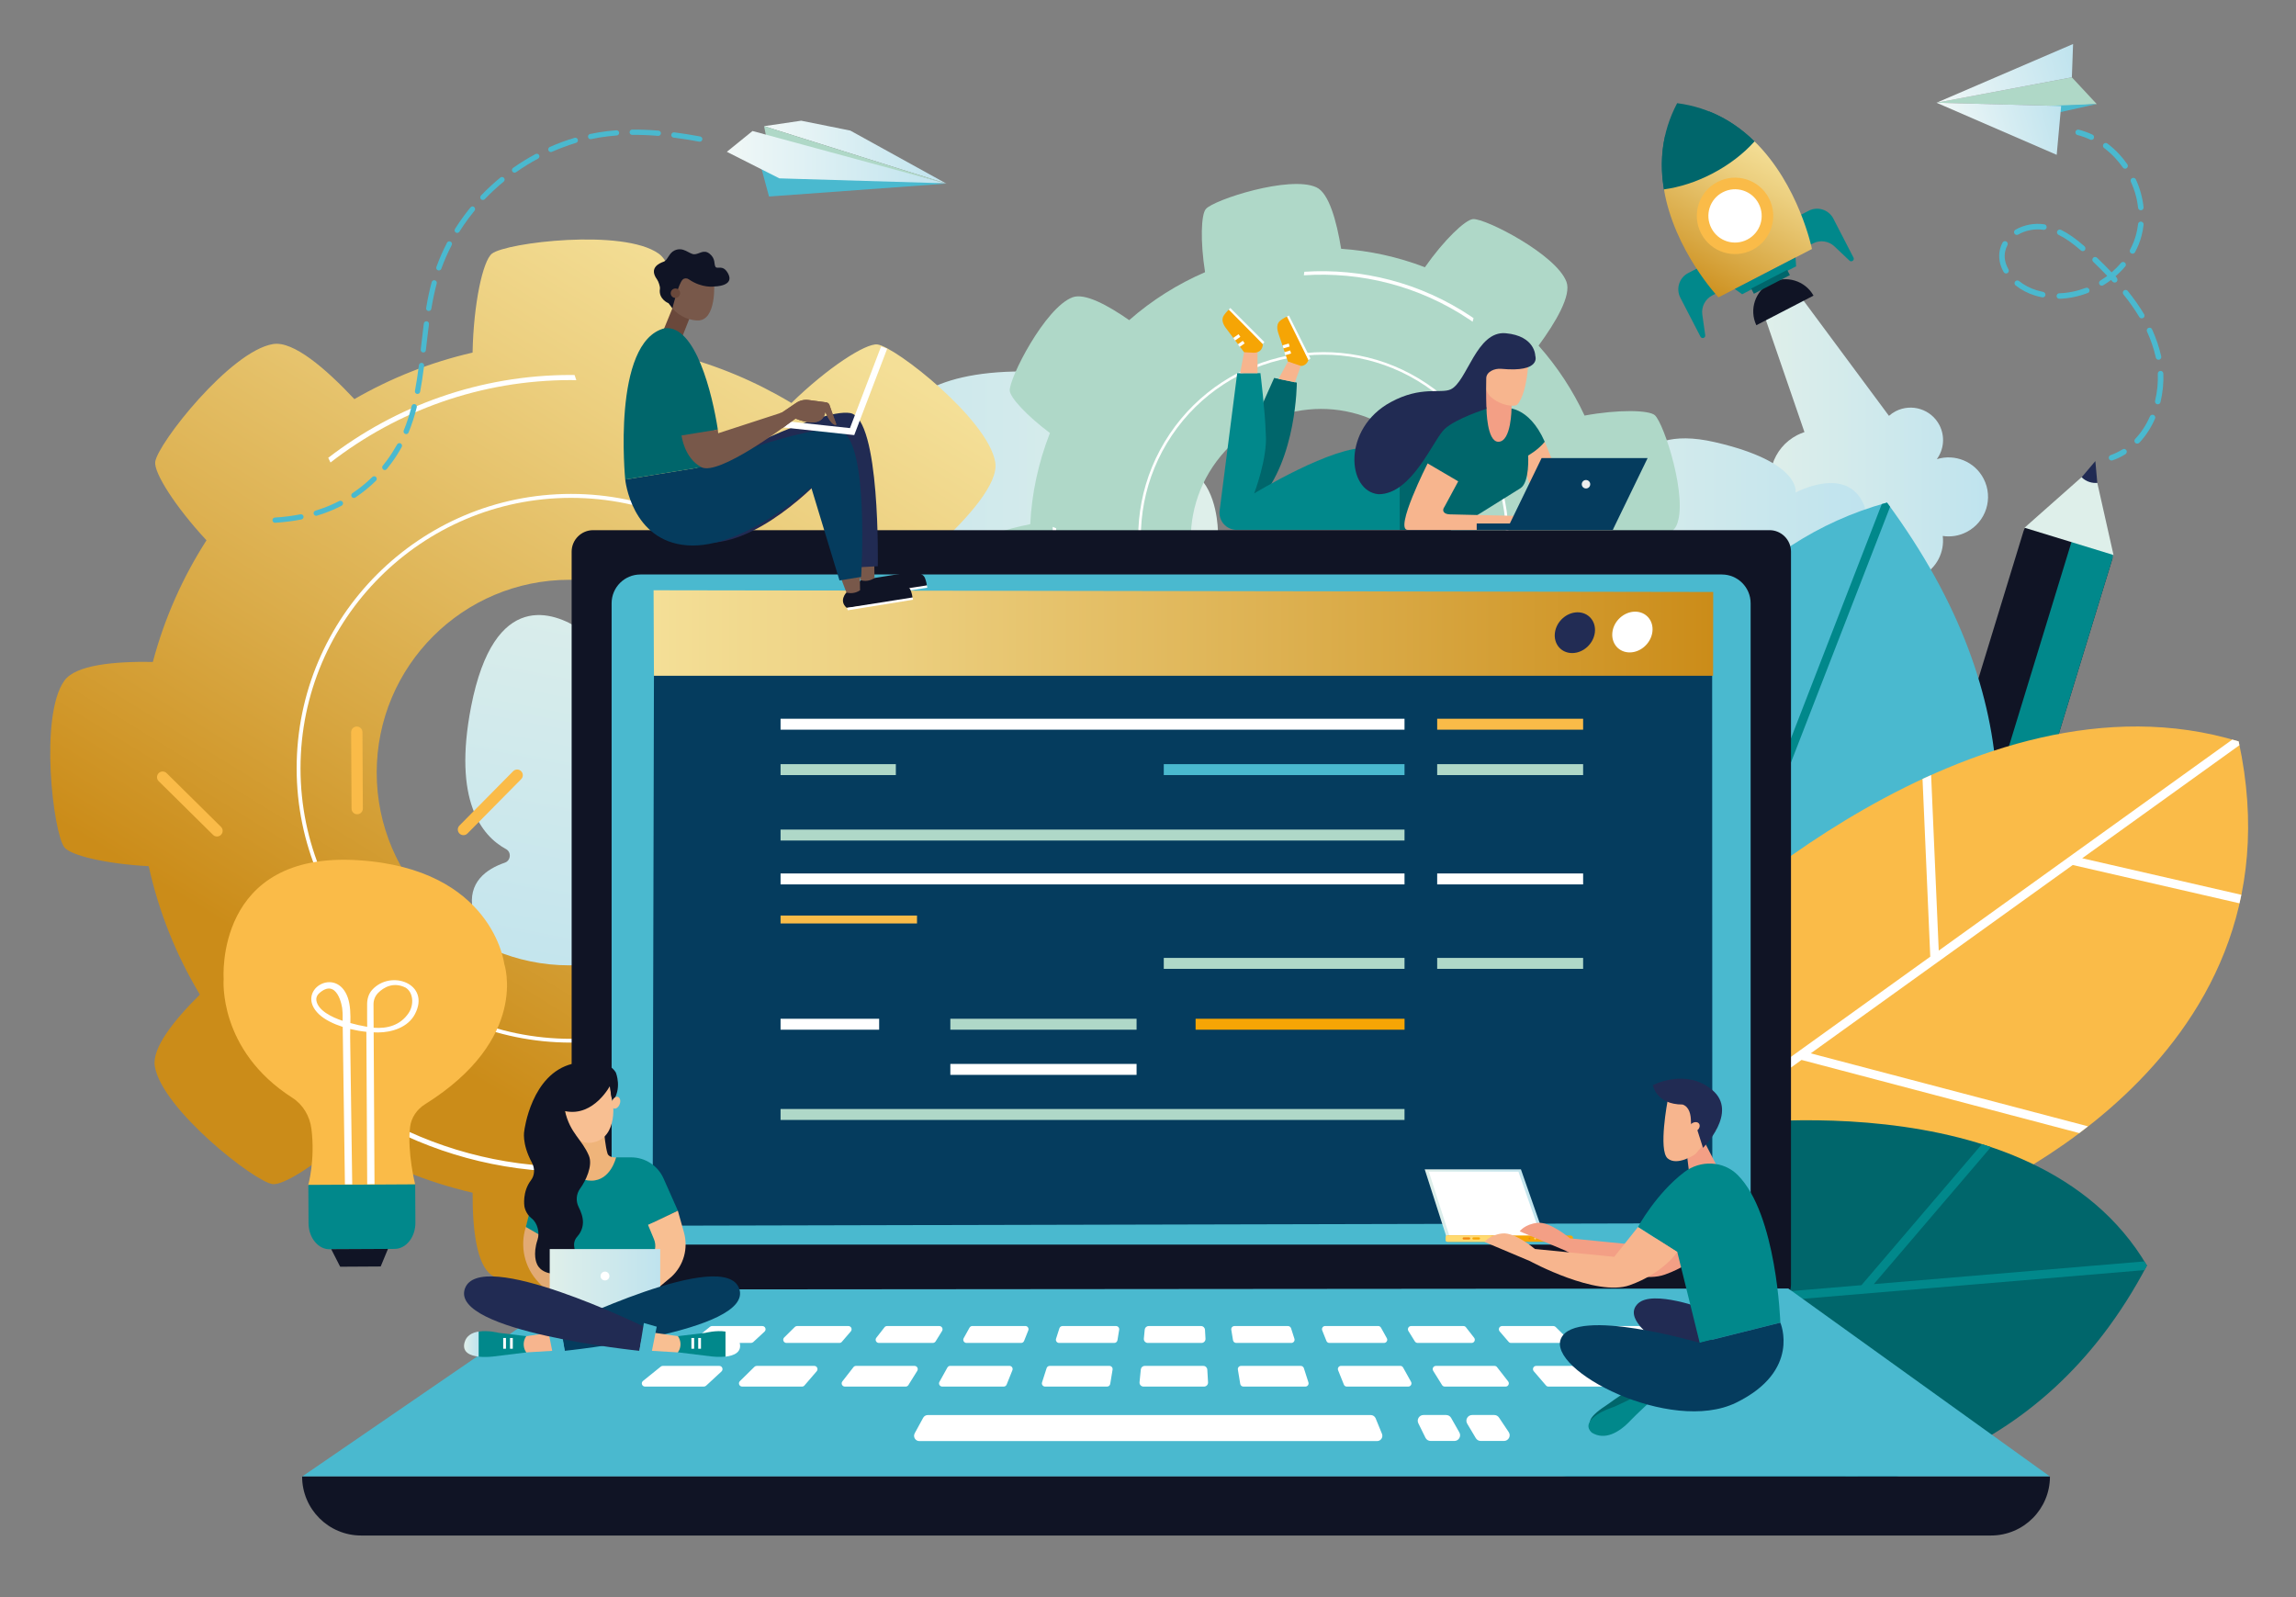 <svg xmlns="http://www.w3.org/2000/svg" xmlns:xlink="http://www.w3.org/1999/xlink" id="_x2014_&#xCE;&#xD3;&#xC8;_x5F_1" x="0px" y="0px" viewBox="0 0 575 400" style="enable-background:new 0 0 575 400;" xml:space="preserve">
<rect x="0" y="0" width="575" height="400" fill="#808080" stroke="none"/>
<style type="text/css">
	.st0{fill:#101425;}
	.st1{fill:#F6A505;}
	.st2{fill:#01888B;}
	.st3{fill:#FABB48;}
	.st4{fill:#F1E1EF;}
	.st5{fill:#212B53;}
	.st6{fill:#DEEFEA;}
	.st7{fill:url(#SVGID_1_);}
	.st8{fill:#00666B;}
	.st9{fill:url(#SVGID_2_);}
	.st10{fill:#FFFFFF;}
	.st11{fill:url(#SVGID_3_);}
	.st12{fill:url(#SVGID_4_);}
	.st13{fill:url(#SVGID_5_);}
	.st14{fill:url(#SVGID_6_);}
	.st15{fill:#AFD8C8;}
	.st16{fill:#4AB9CF;}
	.st17{fill:#AFD8C7;}
	.st18{fill:url(#SVGID_7_);}
	.st19{fill:url(#SVGID_8_);}
	.st20{fill:#F7B58E;}
	.st21{fill:#F39F85;}
	.st22{fill:#053C5E;}
	.st23{fill:#EDEDED;}
	.st24{fill:url(#SVGID_9_);}
	.st25{fill:url(#SVGID_10_);}
	.st26{fill:url(#SVGID_11_);}
	.st27{fill:#222C54;}
	.st28{fill:#78584A;}
	.st29{fill:#6A483B;}
	.st30{fill:#EFB47A;}
	.st31{fill:#F8BF92;}
	.st32{fill:#E2AA74;}
	.st33{fill:url(#SVGID_12_);}
	.st34{fill:#CAB7CC;}
	.st35{fill:url(#SVGID_13_);}
	.st36{fill:none;}
	.st37{fill:url(#SVGID_14_);}
	.st38{fill:#FFDA70;}
	.st39{fill:#F08712;}
</style>
<g>
	<path class="st0" d="M524.99,132.15c3.23,0.99,1.86,2.08,4.06,7.66L478.3,305.63c-0.99,3.23-4.41,5.06-7.66,4.06l-10.55-3.23   c-3.23-0.99-5.06-4.41-4.06-7.66l50.75-165.83c0.99-3.23,5.04-0.25,8.27,0.73L524.99,132.15z"></path>
	<path class="st1" d="M470.65,309.7c3.23,0.99,6.66-0.83,7.66-4.06l3.58-11.72c0.99-3.23-0.83-6.66-4.06-7.66l-10.55-3.23   c-3.23-0.99-6.66,0.83-7.66,4.06l-3.58,11.72c-0.99,3.23,0.83,6.66,4.06,7.66L470.65,309.7z"></path>
	<path class="st2" d="M465.96,308.26l4.69,1.44c3.23,0.99,6.66-0.83,7.66-4.06l50.75-165.83c0.99-3.23-8.75-9.09-8.75-9.09   L465.96,308.26z"></path>
	<path class="st3" d="M465.96,308.26l4.69,1.44c3.23,0.99,6.66-0.83,7.66-4.06l3.58-11.72c0.99-3.23-0.83-6.66-4.06-7.66l-4.69-1.44   L465.96,308.26z"></path>
	
		<rect x="468.28" y="273.02" transform="matrix(0.293 -0.956 0.956 0.293 62.053 653.217)" class="st4" width="8.58" height="23.29"></rect>
	<polygon class="st5" points="521.32,119.53 524.75,115.48 525.24,120.94 523,121.92  "></polygon>
	<path class="st6" d="M525.24,120.94c-0.62,0.05-1.26-0.01-1.9-0.2c-0.79-0.24-1.48-0.67-2.04-1.22l-14.29,12.65L529.3,139   L525.24,120.94z"></path>
</g>
<g>
	
		<linearGradient id="SVGID_1_" gradientUnits="userSpaceOnUse" x1="441.678" y1="290.067" x2="497.9" y2="290.067" gradientTransform="matrix(1 0 0 -1 0 402)">
		<stop offset="0" style="stop-color:#DFEFEA"></stop>
		<stop offset="1" style="stop-color:#BFE3EE"></stop>
	</linearGradient>
	<path class="st7" d="M485.71,106.49c-2.07-4-6.98-5.55-10.98-3.49c-0.61,0.32-1.16,0.71-1.67,1.15L450.93,74.3l-9.26,4.2   l10.23,29.72c-0.62,0.21-1.24,0.46-1.84,0.77c-6.15,3.18-8.54,10.74-5.37,16.87c1.47,2.85,3.88,4.89,6.65,5.94   c-2.2,2.94-2.89,6.9-1.58,10.46c2.52,6.87,10.75,9.48,16.77,5.34c1.71-1.17,2.99-2.78,3.8-4.61c2.97,2.51,7.27,3.13,10.93,1.24   c3.78-1.96,5.76-6.01,5.27-10c1.98,0.3,4.09,0,6-1c4.85-2.51,6.75-8.48,4.24-13.33c-2.23-4.33-7.23-6.3-11.72-4.9   C486.81,112.59,487.16,109.32,485.71,106.49z"></path>
	<g>
		<path class="st2" d="M449.87,54.38l3.1-1.6c2.23-1.16,5-0.28,6.16,1.96l5.05,9.77c0.33,0.64-0.48,1.25-1.01,0.76l-3.76-3.56    c-1.44-1.36-3.58-1.67-5.34-0.76l-2.13,1.1L449.87,54.38z"></path>
		<path class="st2" d="M425.87,66.79l-3.1,1.6c-2.23,1.16-3.11,3.91-1.96,6.16l5.05,9.77c0.33,0.64,1.3,0.33,1.19-0.38l-0.73-5.13    c-0.28-1.96,0.71-3.89,2.46-4.8l2.13-1.1L425.87,66.79z"></path>
		<path class="st8" d="M426.67,45.88l10.51-5.43c0.14-0.49,0.32-0.98,0.5-1.44c0.53-1.25,1.21-2.33,1.99-3.3    c-4.88-4.88-11.29-8.79-19.65-9.87c-3.98,7.53-4.47,15.07-3.26,21.92c1.97-0.11,4,0.21,5.86,0.77    C423.83,47.51,425.19,46.65,426.67,45.88z"></path>
		<path class="st8" d="M426.79,45.36c1.92-0.37,3.87-0.34,5.8-0.49c0.46-0.58,0.89-1.17,1.28-1.79c0.68-1.06,1.58-1.96,2.62-2.71    c0.35-0.68,0.74-1.31,1.18-1.91c0.04-0.11,0.08-0.21,0.12-0.31c0.43-1.02,0.96-1.93,1.58-2.75c-3.11-3.05-6.84-5.69-11.27-7.46    c-1.65,1.3-3.56,2.53-5.66,3.62c-1.81,0.94-3.63,1.69-5.39,2.27c-1.13,4.85-1.04,9.62-0.24,14.08c1.13-0.09,2.29-0.03,3.42,0.13    C422.16,46.68,424.4,45.82,426.79,45.36z"></path>
		
			<linearGradient id="SVGID_2_" gradientUnits="userSpaceOnUse" x1="444.641" y1="364.393" x2="424.707" y2="327.696" gradientTransform="matrix(1 0 0 -1 0 402)">
			<stop offset="0" style="stop-color:#F4DF97"></stop>
			<stop offset="0.228" style="stop-color:#ECCF7F"></stop>
			<stop offset="0.706" style="stop-color:#D8A742"></stop>
			<stop offset="1" style="stop-color:#CB8C19"></stop>
		</linearGradient>
		<path class="st9" d="M428.74,43.52c-4.04,2.09-8.17,3.39-12.03,3.91c2.56,15.26,13.65,27.05,13.65,27.05l11.71-6.06l11.71-6.06    c0,0-3.25-16.04-14.38-26.95C436.66,38.47,433.03,41.3,428.74,43.52z"></path>
		<polygon class="st2" points="434.45,72.37 436.29,73.7 449.81,66.7 449.67,64.49   "></polygon>
		<path class="st0" d="M454.17,74.04c-2.11-3.77-6.86-5.21-10.74-3.21c-3.87,2-5.43,6.7-3.58,10.62L454.17,74.04z"></path>
		<g>
			<path class="st10" d="M441.71,50.35c2.06,3.98,0.5,8.86-3.47,10.92c-3.98,2.06-8.86,0.5-10.92-3.47     c-2.06-3.98-0.5-8.86,3.47-10.92C434.76,44.82,439.65,46.37,441.71,50.35z"></path>
			<path class="st3" d="M430.12,45.57c-4.7,2.43-6.53,8.21-4.1,12.89c2.43,4.7,8.21,6.53,12.89,4.1c4.7-2.43,6.53-8.21,4.1-12.89     C440.59,44.98,434.81,43.14,430.12,45.57z M437.58,60c-3.28,1.7-7.31,0.42-8.99-2.86c-1.7-3.28-0.42-7.31,2.86-8.99     c3.28-1.7,7.31-0.42,8.99,2.86C442.14,54.28,440.86,58.3,437.58,60z"></path>
		</g>
		
			<rect x="438.37" y="70.09" transform="matrix(0.888 -0.46 0.46 0.888 17.042 211.678)" class="st8" width="10.16" height="1.47"></rect>
	</g>
</g>
<linearGradient id="SVGID_3_" gradientUnits="userSpaceOnUse" x1="384.209" y1="275.517" x2="467.103" y2="275.517" gradientTransform="matrix(1 0 0 -1 0 402)">
	<stop offset="0" style="stop-color:#DFEFEA"></stop>
	<stop offset="1" style="stop-color:#BFE3EE"></stop>
</linearGradient>
<path class="st11" d="M384.42,128.21c-3.02,13.14,27.97,14.83,40.73,14.98c3.54,0.04,7.07-0.3,10.53-1  c10.8-2.19,34.43-7.94,31.11-15.76c-4.27-10.09-17.12-3.06-17.12-3.06s1.61-7.61-20.24-12.64c-21.86-5.03-21.78,11.73-21.78,11.73  S388.22,111.71,384.42,128.21z"></path>
<linearGradient id="SVGID_4_" gradientUnits="userSpaceOnUse" x1="-953.989" y1="288.923" x2="-826.437" y2="288.923" gradientTransform="matrix(-1 0 0 -1 -648.976 402)">
	<stop offset="0" style="stop-color:#DFEFEA"></stop>
	<stop offset="1" style="stop-color:#BFE3EE"></stop>
</linearGradient>
<path class="st12" d="M305.01,133.12H180.47c0,0-6.76-8.54,0-14.3c3.72-3.18,8.13-2.85,11.33-1.92c2.08,0.6,4.16-0.8,4.62-2.91  c0.76-3.52,3.09-8.11,9.79-10.82c6.59-2.67,10.77,1.41,13.18,5.6c0.8,1.38,2.9,1.17,3.39-0.35c2.09-6.62,9.38-15.39,33.31-15.39  c30.46,0,27.07,16.19,24.34,22.92c-0.47,1.17,0.53,2.38,1.76,2.11c4.7-1.01,13.42-2.3,17.32,0.77  C305.01,123.14,305.01,133.12,305.01,133.12z"></path>
<linearGradient id="SVGID_5_" gradientUnits="userSpaceOnUse" x1="168.367" y1="-174.99" x2="295.918" y2="-174.99" gradientTransform="matrix(-0.191 0.982 -0.982 -0.191 7.237 -65.788)">
	<stop offset="0" style="stop-color:#DFEFEA"></stop>
	<stop offset="1" style="stop-color:#BFE3EE"></stop>
</linearGradient>
<path class="st13" d="M166.63,136.65L142.9,258.92c0,0-9.67,5.01-14.03-2.73c-2.41-4.26-1.25-8.52,0.28-11.48  c1-1.93,0.01-4.24-1.98-5.09c-3.31-1.41-7.37-4.58-8.76-11.68c-1.37-6.99,3.43-10.3,8.01-11.88c1.5-0.51,1.71-2.63,0.31-3.4  c-6.1-3.31-13.32-12.14-8.76-35.64c5.81-29.9,21.04-23.49,27.14-19.53c1.05,0.69,2.43-0.07,2.41-1.33  c-0.09-4.8,0.3-13.61,4.05-16.86C156.82,134.76,166.63,136.65,166.63,136.65z"></path>
<g>
	
		<linearGradient id="SVGID_6_" gradientUnits="userSpaceOnUse" x1="210.163" y1="317.875" x2="77.717" y2="103.133" gradientTransform="matrix(1 0 0 -1 0 402)">
		<stop offset="0" style="stop-color:#F4DF97"></stop>
		<stop offset="0.186" style="stop-color:#ECCF7F"></stop>
		<stop offset="0.577" style="stop-color:#D8A742"></stop>
		<stop offset="0.818" style="stop-color:#CB8C19"></stop>
	</linearGradient>
	<path class="st14" d="M271.89,170.6c-1.76-2.29-12.57-4.64-24.91-4.86c-2.73-10.29-6.93-19.97-12.38-28.81   c7.93-7.33,15.52-15.88,14.65-21.15c-1.76-10.7-24.96-28.93-29.51-29.51c-2.91-0.37-12.51,5.83-21.54,14.66   c-8.81-5.3-18.44-9.39-28.65-12.01c0.43-10.81-0.24-22.28-4.6-25.4c-8.82-6.32-38.1-2.8-41.74,0c-2.28,1.76-4.62,12.5-4.86,24.79   c-10.54,2.42-20.5,6.39-29.6,11.65c-7.14-7.61-15.28-14.64-20.37-13.79c-10.7,1.76-28.93,24.96-29.51,29.51   c-0.35,2.72,5,11.2,12.84,19.64c-5.95,9.28-10.53,19.52-13.43,30.46c-9.77-0.16-19.36,0.77-22.16,4.69c-6.32,8.82-2.8,38.1,0,41.74   c1.58,2.05,10.42,4.15,21.12,4.73c2.55,11.51,6.91,22.34,12.82,32.15c-6.57,6.51-12.04,13.43-11.29,17.96   c1.76,10.7,24.96,28.93,29.51,29.51c2.51,0.32,9.96-4.22,17.74-11.11c9.84,6.08,20.74,10.59,32.34,13.27   c-0.04,9.21,1,17.94,4.71,20.61c8.82,6.32,38.1,2.8,41.74,0c2.05-1.59,4.16-10.46,4.73-21.21c11.24-2.88,21.75-7.55,31.25-13.64   c6.75,6.97,14.12,12.98,18.84,12.2c10.7-1.76,28.93-24.96,29.51-29.51c0.35-2.73-5.05-11.28-12.96-19.76   c5.39-9.33,9.41-19.54,11.82-30.37c10.35,0.31,20.92-0.5,23.89-4.66C278.2,203.52,274.69,174.24,271.89,170.6z M142.62,241.77   c-26.66,0-48.28-21.61-48.28-48.28s21.61-48.28,48.28-48.28s48.28,21.61,48.28,48.28C190.89,220.15,169.28,241.77,142.62,241.77z"></path>
	<g>
		<path class="st10" d="M143,261.12c-37.88,0-68.71-30.82-68.71-68.71S105.11,123.7,143,123.7c37.88,0,68.71,30.82,68.71,68.71    S180.88,261.12,143,261.12z M143,124.69c-37.35,0-67.74,30.38-67.74,67.74c0,37.35,30.39,67.74,67.74,67.74    s67.74-30.39,67.74-67.74C210.73,155.07,180.34,124.69,143,124.69z"></path>
	</g>
	<g>
		<path class="st10" d="M240.51,172.54c-0.45-0.05-0.91-0.11-1.36-0.19c1.52,6.88,2.36,14.01,2.36,21.34    c0,54.32-44.19,98.51-98.51,98.51c-35.56,0-66.78-18.95-84.1-47.27h-0.01c-0.44,0.1-0.89,0.18-1.34,0.24    c17.5,28.92,49.24,48.31,85.45,48.31c55.02,0,99.78-44.76,99.78-99.79C242.79,186.44,241.99,179.37,240.51,172.54z"></path>
		<path class="st10" d="M82.77,115.83c16.66-12.92,37.55-20.64,60.23-20.64c0.45,0,0.88,0.03,1.33,0.03    c-0.15-0.43-0.3-0.85-0.43-1.29c-0.3,0-0.59-0.02-0.9-0.02c-22.87,0-43.95,7.76-60.8,20.75C82.4,115.05,82.59,115.43,82.77,115.83    z"></path>
	</g>
</g>
<g>
	<path class="st15" d="M411.88,170.89c-0.13-1.95-5.29-7.34-12.13-12.11c2.34-6.79,3.64-13.8,3.91-20.8   c7.2-1.12,14.68-3.06,16.18-6.34c3.05-6.66-3.09-25.61-5.42-27.66c-1.49-1.3-9.2-1.45-17.59,0.1c-2.94-6.29-6.79-12.2-11.52-17.52   c4.32-5.89,8.26-12.58,6.99-15.97c-2.56-6.86-20.3-15.93-23.39-15.72c-1.94,0.13-7.31,5.26-12.06,12.06   c-6.83-2.62-13.89-4.14-20.98-4.62c-1.14-6.96-3.05-13.96-6.21-15.4c-6.66-3.05-25.61,3.09-27.66,5.42   c-1.22,1.39-1.42,8.16-0.21,15.84c-6.84,2.96-13.26,6.97-19,12.01c-5.41-3.78-11.14-6.86-14.19-5.72   c-6.86,2.56-15.93,20.3-15.72,23.39c0.11,1.74,4.27,6.26,10.06,10.6c-2.91,7.42-4.55,15.13-4.93,22.84   c-6.13,1.17-11.81,2.99-13.09,5.81c-3.05,6.66,3.09,25.61,5.42,27.66c1.28,1.13,7.16,1.38,14.12,0.45   c3.23,7.11,7.62,13.75,13.12,19.62c-3.49,5.15-6.2,10.43-5.13,13.32c2.56,6.86,20.3,15.93,23.39,15.72   c1.75-0.11,6.28-4.29,10.64-10.1c7.38,2.62,15.03,3.97,22.66,4.13c1.16,6.44,3.02,12.6,5.96,13.93c6.66,3.05,25.61-3.09,27.66-5.42   c1.23-1.39,1.42-8.23,0.19-15.95c6.53-3.2,12.64-7.41,18.06-12.57c5.69,4.08,11.91,7.6,15.14,6.4   C403.02,191.71,412.08,173.98,411.88,170.89z M312.63,162.07c-14.94-10.05-18.91-30.3-8.87-45.24   c10.05-14.94,30.3-18.91,45.24-8.87c14.94,10.05,18.91,30.3,8.87,45.24C347.83,168.14,327.57,172.11,312.63,162.07z"></path>
	<g>
		<path class="st10" d="M305.55,173.07c-21.23-14.27-26.89-43.15-12.62-64.38s43.15-26.89,64.38-12.62    c21.23,14.27,26.89,43.15,12.62,64.38C355.67,181.67,326.78,187.33,305.55,173.07z M356.95,96.6    c-20.92-14.07-49.41-8.49-63.47,12.44c-14.07,20.92-8.49,49.41,12.44,63.47c20.92,14.07,49.41,8.49,63.47-12.44    C383.46,139.14,377.88,110.67,356.95,96.6z"></path>
	</g>
	<g>
		<path class="st10" d="M393.56,160.15c-0.23-0.2-0.47-0.41-0.69-0.61c-1.73,4.43-3.95,8.74-6.72,12.85    c-20.46,30.44-61.87,38.56-92.31,18.1c-19.93-13.4-30.29-35.78-29.33-58.17c0,0,0,0-0.01,0c-0.28-0.11-0.56-0.23-0.84-0.36    c-1.1,22.8,9.4,45.63,29.69,59.26c30.84,20.73,72.79,12.5,93.51-18.33C389.61,168.79,391.82,164.53,393.56,160.15z"></path>
		<path class="st10" d="M326.53,68.95c14.21-0.96,28.82,2.59,41.53,11.12c0.25,0.16,0.48,0.35,0.73,0.51    c0.08-0.3,0.16-0.59,0.24-0.89c-0.16-0.11-0.33-0.24-0.49-0.35c-12.82-8.61-27.55-12.21-41.89-11.28    C326.62,68.37,326.57,68.67,326.53,68.95z"></path>
	</g>
</g>
<g>
	<g>
		<path class="st16" d="M390.57,243.99c0,0,11.66-98.86,82.01-118.11c74.48,100.99-25.03,173.98-25.03,173.98L390.57,243.99z"></path>
		<path class="st2" d="M472.58,125.88c0.26,0.35,0.5,0.7,0.77,1.05l-42.4,109.35l68.79-24.88c-0.08,0.81-0.18,1.62-0.27,2.42    l-69.56,25.15l-12.24,31.56l-1.7-1.67l24.39-62.9l0,0l-24.36-34.71c0.42-0.67,0.83-1.35,1.26-2.02l24.06,34.27l29.95-77.26    C471.71,126.14,472.13,126,472.58,125.88L472.58,125.88z"></path>
	</g>
	<g>
		<path class="st3" d="M423.16,234.96c0,0,70.68-69.7,137.49-49.26c17.79,82.1-70.76,115.85-70.76,115.85l-86.78-2.61L423.16,234.96    z"></path>
		<path class="st10" d="M483.62,194.11l1.91,43.97l73.52-52.85c0.53,0.15,1.06,0.3,1.59,0.45c0.07,0.32,0.12,0.64,0.19,0.96    l-39.37,28.31l39.85,9.15c-0.08,0.38-0.16,0.76-0.24,1.13l-0.23,1l-41.75-9.59l-65.62,47.17l69.44,18.28    c-0.73,0.57-1.47,1.14-2.19,1.69l-69.55-18.32l-46.59,33.5l-1.47-0.04l0.65-2.06l79.65-57.26l-1.94-44.52    C482.19,194.76,482.9,194.43,483.62,194.11z"></path>
	</g>
	<g>
		<path class="st8" d="M427.69,282.25c0,0,81.79-13.27,109.98,34.71C484.7,417.49,353.08,357.2,353.08,357.2L427.69,282.25z"></path>
		<g>
			<path class="st2" d="M537.67,316.95c-0.21,0.38-0.42,0.77-0.62,1.15l-111.82,9.39l41.99,44.36c-0.83,0.19-1.67,0.36-2.5,0.54     l-42.28-44.66l-43.68,3.67l2.39-2.39l85.03-7.14l30.16-35.31c0.76,0.23,1.5,0.48,2.25,0.73l-29.32,34.32l67.75-5.69     C537.24,316.26,537.46,316.6,537.67,316.95L537.67,316.95z"></path>
		</g>
	</g>
</g>
<g>
	<g>
		<polygon class="st17" points="518.87,19.37 525.1,26.06 516.18,26.55 484.97,25.73   "></polygon>
		<polygon class="st16" points="525.1,26.06 510.63,29.25 513.61,26.48   "></polygon>
		
			<linearGradient id="SVGID_7_" gradientUnits="userSpaceOnUse" x1="355.245" y1="192.831" x2="392.177" y2="192.831" gradientTransform="matrix(0.961 -0.275 -0.275 -0.961 196.373 308.21)">
			<stop offset="6.300000e-07" style="stop-color:#F1F8F7"></stop>
			<stop offset="1" style="stop-color:#BFE3EE"></stop>
		</linearGradient>
		<polygon class="st18" points="518.87,19.37 519.17,11.02 484.97,25.73   "></polygon>
		
			<linearGradient id="SVGID_8_" gradientUnits="userSpaceOnUse" x1="355.245" y1="181.661" x2="385.023" y2="181.661" gradientTransform="matrix(0.961 -0.275 -0.275 -0.961 196.373 308.21)">
			<stop offset="6.300000e-07" style="stop-color:#F1F8F7"></stop>
			<stop offset="1" style="stop-color:#BFE3EE"></stop>
		</linearGradient>
		<polygon class="st19" points="484.97,25.73 516.18,26.55 515.07,38.78   "></polygon>
	</g>
	<g>
		<g>
			<path class="st16" d="M524.21,34.85c0.07-0.05,0.12-0.13,0.15-0.22c0.16-0.35,0.01-0.76-0.34-0.92c-1.1-0.51-2.25-0.92-3.4-1.23     c-0.37-0.1-0.76,0.13-0.84,0.5c-0.1,0.37,0.13,0.76,0.5,0.84c1.07,0.27,2.14,0.66,3.16,1.14     C523.72,35.09,524.02,35.03,524.21,34.85z"></path>
		</g>
		<g>
			<g>
				<path class="st16" d="M534.75,110.92c-0.27-0.26-0.3-0.7-0.02-0.99c1.5-1.58,2.74-3.48,3.69-5.65c0.15-0.35,0.56-0.51,0.92-0.36      c0.35,0.15,0.51,0.56,0.36,0.92c-1.02,2.32-2.34,4.36-3.95,6.06c-0.01,0.01-0.02,0.02-0.03,0.03      C535.43,111.17,535.01,111.17,534.75,110.92z M540.22,101.23c-0.37-0.09-0.6-0.46-0.51-0.84c0.54-2.22,0.77-4.5,0.68-6.78      c-0.01-0.38,0.28-0.7,0.67-0.72c0.38-0.01,0.71,0.28,0.72,0.67c0.09,2.41-0.15,4.82-0.72,7.16c-0.03,0.14-0.11,0.25-0.2,0.34      C540.7,101.22,540.46,101.29,540.22,101.23z M540.71,90.09c-0.37,0.08-0.74-0.16-0.82-0.54l-0.07-0.31      c-0.47-2.06-1.19-4.15-2.13-6.19c-0.16-0.35-0.01-0.77,0.34-0.92c0.35-0.16,0.77-0.01,0.92,0.34c0.97,2.13,1.72,4.31,2.22,6.46      l0.08,0.33c0.05,0.25-0.03,0.49-0.21,0.66C540.95,90.01,540.84,90.06,540.71,90.09z M536.71,79.64      c-0.33,0.2-0.76,0.09-0.95-0.24c-1.11-1.86-2.45-3.77-3.98-5.67c-0.24-0.3-0.19-0.76,0.11-0.97c0.3-0.24,0.73-0.2,0.98,0.11      c1.57,1.95,2.94,3.91,4.09,5.83c0.18,0.28,0.11,0.65-0.12,0.87C536.8,79.58,536.76,79.61,536.71,79.64z M530.06,70.59      c-0.28,0.25-0.72,0.24-0.99-0.04c-0.13-0.14-0.26-0.28-0.39-0.44c-0.62,0.48-1.28,0.93-1.96,1.34c-0.33,0.2-0.76,0.1-0.95-0.23      c-0.2-0.33-0.1-0.74,0.23-0.95c0.59-0.36,1.17-0.76,1.73-1.17c-1.07-1.13-2.23-2.29-3.53-3.54c-0.27-0.26-0.28-0.7-0.02-0.99      c0.26-0.27,0.7-0.28,0.99-0.02c1.34,1.28,2.54,2.49,3.65,3.66c0.84-0.72,1.63-1.51,2.34-2.36c0.25-0.3,0.69-0.33,0.99-0.08      s0.33,0.69,0.08,0.97c-0.74,0.88-1.57,1.71-2.45,2.46c0.12,0.12,0.23,0.25,0.34,0.37C530.36,69.89,530.35,70.33,530.06,70.59      L530.06,70.59z M533.73,63.46c-0.34-0.19-0.46-0.6-0.28-0.94c0.67-1.24,1.18-2.54,1.53-3.87c0.22-0.83,0.37-1.69,0.47-2.54      c0.04-0.38,0.38-0.66,0.77-0.61c0.38,0.04,0.66,0.38,0.61,0.77c-0.1,0.93-0.27,1.85-0.5,2.74c-0.37,1.44-0.93,2.84-1.65,4.17      c-0.03,0.07-0.09,0.13-0.14,0.18C534.32,63.55,534,63.6,533.73,63.46z M522.83,73.38c-2.32,0.89-4.7,1.37-7.08,1.45      c-0.38,0.01-0.7-0.28-0.71-0.67c-0.01-0.38,0.3-0.71,0.67-0.71c2.22-0.07,4.45-0.53,6.63-1.35c0.36-0.13,0.76,0.04,0.9,0.41      c0.1,0.27,0.02,0.57-0.18,0.76C523,73.29,522.92,73.34,522.83,73.38z M536.22,52.66c-0.38,0.04-0.72-0.24-0.77-0.61      c-0.23-2.22-0.84-4.41-1.81-6.53c-0.16-0.35-0.01-0.77,0.34-0.92c0.35-0.16,0.77,0,0.92,0.34c1.03,2.25,1.68,4.59,1.92,6.96      c0.02,0.23-0.07,0.44-0.22,0.58C536.52,52.58,536.37,52.65,536.22,52.66z M511.41,74.46c-0.62-0.12-1.24-0.27-1.83-0.46      c-1.72-0.53-3.39-1.4-4.81-2.53c-0.31-0.24-0.35-0.68-0.11-0.97c0.24-0.3,0.68-0.35,0.98-0.11c1.29,1.02,2.8,1.81,4.36,2.29      c0.55,0.16,1.12,0.31,1.69,0.43c0.37,0.08,0.62,0.44,0.55,0.82c-0.03,0.15-0.11,0.27-0.21,0.37      C511.86,74.44,511.63,74.52,511.41,74.46z M521.12,62.72c-2.08-1.82-3.86-3.07-5.59-3.91c-0.35-0.16-0.49-0.58-0.32-0.93      c0.16-0.34,0.58-0.48,0.93-0.32c1.85,0.91,3.72,2.21,5.89,4.12c0.28,0.25,0.32,0.69,0.07,0.99c-0.01,0.02-0.03,0.03-0.05,0.05      C521.8,62.95,521.4,62.96,521.12,62.72z M532.59,42.13c-0.32,0.22-0.74,0.14-0.96-0.18c-0.59-0.85-1.25-1.67-1.95-2.41      c-0.84-0.91-1.77-1.74-2.75-2.48c-0.31-0.23-0.37-0.67-0.13-0.98c0.23-0.31,0.67-0.37,0.98-0.13c1.04,0.79,2.03,1.68,2.92,2.64      c0.74,0.8,1.45,1.67,2.07,2.56c0.2,0.28,0.15,0.68-0.1,0.91C532.65,42.1,532.62,42.12,532.59,42.13z M502.75,68.4      c-0.33,0.2-0.76,0.08-0.95-0.25c-1.02-1.76-1.36-3.66-0.98-5.49c0.14-0.66,0.37-1.3,0.69-1.9c0.18-0.34,0.6-0.47,0.94-0.28      s0.46,0.6,0.28,0.94c-0.26,0.48-0.45,1-0.56,1.52c-0.32,1.51-0.03,3.02,0.82,4.51c0.16,0.28,0.11,0.64-0.13,0.85      C502.84,68.34,502.8,68.37,502.75,68.4z M511.75,57.56c-2.13-0.33-4.49,0.12-6.32,1.18c-0.33,0.2-0.76,0.08-0.95-0.25      c-0.2-0.33-0.08-0.76,0.25-0.95c2.14-1.24,4.78-1.73,7.24-1.36c0.38,0.05,0.64,0.42,0.58,0.79c-0.02,0.16-0.1,0.3-0.21,0.41      C512.17,57.52,511.97,57.59,511.75,57.56z"></path>
			</g>
		</g>
		<g>
			<path class="st16" d="M532.4,113.64c0.24-0.22,0.3-0.59,0.12-0.88c-0.21-0.33-0.64-0.43-0.95-0.22     c-0.94,0.59-1.95,1.07-2.99,1.44c-0.36,0.12-0.56,0.53-0.43,0.89s0.53,0.56,0.89,0.43c1.14-0.39,2.25-0.92,3.28-1.57     C532.33,113.69,532.36,113.67,532.4,113.64z"></path>
		</g>
	</g>
</g>
<g>
	<polygon class="st20" points="386.87,110.63 389.51,117.16 385.15,128.21 380.53,113.08  "></polygon>
	<path class="st8" d="M319.09,94.66l-3.83,8.57l-3.7,22.19c0,0,2.77,0,3.7,0c9.51-10.44,9.51-29.59,9.51-29.59L319.09,94.66z"></path>
	<path class="st2" d="M350.53,132.7h-40.84c-2.59,0-4.58-2.27-4.25-4.83l4.4-34.41h5.82c0,0,1.19,9.71,1.33,15.16   c0.53,5.98-2.9,14.96-2.9,14.96s19.95-12.15,28.54-11.36c6.74,0.85,8.37-0.39,8.37-0.39L350.53,132.7z"></path>
	<path class="st8" d="M376.96,102.18c0,0,5.82-0.79,9.9,8.46c-1.72,2.11-4.16,3.44-4.16,3.44s0.43,6.69-1.92,8.19   c-2.34,1.5-16.78,10.44-16.78,10.44h-13.47v-17.97l18.9-13.11L376.96,102.18z"></path>
	<path class="st21" d="M371.95,96.81c-0.87,0,0.32,5.57,0.32,5.57s0.07,8.26,2.97,8.26c3.3,0,3.3-8.5,3.3-8.5v-2.27   C378.54,99.87,372.81,96.81,371.95,96.81z"></path>
	<path class="st20" d="M377.91,101.54c0.81,0.12,1.58,0.12,2.03-0.15c2.97-3.26,2.97-13.67,2.97-13.67h-9.51l-1.46,6.61   c-0.39,1.76,0.09,3.6,1.27,4.96l0,0C374.52,100.47,376.16,101.28,377.91,101.54z"></path>
	<path class="st5" d="M348.32,100.7c7.6-4.11,12.44-2.04,14.96-3.17c4.16-1.88,6.44-14.77,13.83-14.07   c7.38,0.69,7.38,5.65,7.38,5.65s1.64,4.23-8.54,3.26c-1.63-0.15-3.69,0.7-3.74,2.34c-0.1,4.11,0.05,7.68,0.05,7.68   s-7.59,2.38-10.47,5.05c-2.87,2.67-8.13,16.34-16.54,16.34C337.32,123.09,336.04,107.34,348.32,100.7z"></path>
	<path class="st20" d="M357.53,116.06l7.66,4.49l-3.42,6.34c-0.83,1.11-0.07,1.9,1.31,1.93l19.02,0.45v3.44c0,0-26.08,0-29.56,0   C349.09,132.7,357.53,116.06,357.53,116.06z"></path>
	<polygon class="st22" points="412.62,114.73 386.07,114.73 377.35,132.7 403.9,132.7  "></polygon>
	<rect x="369.82" y="131.11" class="st22" width="34.08" height="1.59"></rect>
	<path class="st23" d="M396.13,121.28c0,0.59,0.48,1.06,1.06,1.06c0.59,0,1.06-0.48,1.06-1.06c0-0.59-0.48-1.06-1.06-1.06   C396.61,120.21,396.13,120.69,396.13,121.28z"></path>
	<path class="st20" d="M310.57,93.46l0.99-5.25l0.79-0.16c0.5-0.11,1.03-0.11,1.54-0.02l1.04,0.19v5.25H310.57z"></path>
	<g>
		<path class="st1" d="M311.56,88.21l-4.49-5.96c-0.72-0.95-1.34-2.2-0.53-3.33c0,0,0.54-0.76,1.19-1.37    c0.57-0.13,8.53,8.63,8.53,8.63v0.08c-0.05,1.1-0.73,2.08-2.25,2.08L311.56,88.21z"></path>
		<polygon class="st10" points="307.73,77.55 316.26,86.18 316.64,85.66 308.11,77.13   "></polygon>
		<g>
			
				<rect x="310.18" y="85.72" transform="matrix(0.815 -0.579 0.579 0.815 7.574 195.971)" class="st10" width="1.53" height="0.79"></rect>
		</g>
		<g>
			
				<rect x="308.98" y="84.12" transform="matrix(0.818 -0.575 0.575 0.818 7.735 193.49)" class="st10" width="1.62" height="0.79"></rect>
		</g>
	</g>
	<g>
		<path class="st1" d="M322.56,90.61l-2.39-7.07c-0.38-1.13-0.57-2.52,0.56-3.33c0,0,0.74-0.55,1.57-0.93    c0.58,0.07,5.38,10.89,5.38,10.89l-0.03,0.08c-0.39,1.02-1.36,1.74-2.79,1.26L322.56,90.61z"></path>
		<polygon class="st10" points="322.3,79.28 327.68,90.17 328.19,89.79 322.79,79.02   "></polygon>
		<g>
			
				<rect x="321.86" y="88.01" transform="matrix(0.956 -0.292 0.292 0.956 -11.753 98.063)" class="st10" width="1.53" height="0.79"></rect>
		</g>
		<g>
			
				<rect x="321.25" y="86.17" transform="matrix(0.958 -0.287 0.287 0.958 -11.292 96.139)" class="st10" width="1.62" height="0.79"></rect>
		</g>
	</g>
	<polygon class="st20" points="320.18,94.89 322.56,90.55 325.77,91.65 324.28,95.74  "></polygon>
</g>
<g>
	<g>
		
			<linearGradient id="SVGID_9_" gradientUnits="userSpaceOnUse" x1="191.354" y1="363.889" x2="237.015" y2="363.889" gradientTransform="matrix(1 0 0 -1 0 402)">
			<stop offset="6.300000e-07" style="stop-color:#F1F8F7"></stop>
			<stop offset="1" style="stop-color:#BFE3EE"></stop>
		</linearGradient>
		<polygon class="st24" points="237.02,45.99 212.94,32.7 200.64,30.23 191.35,31.6   "></polygon>
		<polyline class="st17" points="237.02,45.99 191.92,34.4 191.35,31.6   "></polyline>
		<polygon class="st16" points="190.64,42.13 190.7,42.22 192.59,49.22 236.91,45.99   "></polygon>
		
			<linearGradient id="SVGID_10_" gradientUnits="userSpaceOnUse" x1="182.032" y1="362.64" x2="236.73" y2="362.64" gradientTransform="matrix(1 0 0 -1 0 402)">
			<stop offset="6.300000e-07" style="stop-color:#F1F8F7"></stop>
			<stop offset="1" style="stop-color:#BFE3EE"></stop>
		</linearGradient>
		<polygon class="st25" points="182.03,38.02 188.46,32.81 236.73,45.91 195.18,44.67   "></polygon>
	</g>
	<g>
		<path class="st16" d="M80.61,127.36c1.47-0.51,2.94-1.15,4.34-1.88c0.32-0.16,0.71-0.04,0.89,0.28c0.16,0.32,0.04,0.71-0.28,0.89    c-1.46,0.76-2.98,1.41-4.5,1.95c-0.56,0.2-1.11,0.37-1.68,0.55c-0.21,0.07-0.42,0.02-0.58-0.1c-0.11-0.08-0.2-0.2-0.24-0.34    c-0.11-0.35,0.09-0.71,0.44-0.81C79.54,127.72,80.07,127.55,80.61,127.36z"></path>
		<path class="st16" d="M168.85,33.15c2.05,0.26,4.17,0.6,6.51,1.03c0.35,0.07,0.59,0.41,0.53,0.77c-0.07,0.35-0.41,0.59-0.77,0.53    c-2.31-0.43-4.41-0.76-6.43-1.02c-0.11-0.01-0.22-0.05-0.31-0.12c-0.19-0.13-0.3-0.36-0.26-0.61    C168.17,33.36,168.5,33.11,168.85,33.15z"></path>
		<path class="st16" d="M157.93,33.65c-0.16-0.12-0.26-0.31-0.26-0.53c0-0.36,0.28-0.66,0.65-0.66c2.1-0.02,4.33,0.07,6.61,0.26    c0.36,0.03,0.62,0.35,0.59,0.71c-0.03,0.36-0.35,0.62-0.71,0.6c-2.23-0.19-4.43-0.27-6.49-0.25    C158.18,33.77,158.04,33.73,157.93,33.65z"></path>
		<path class="st16" d="M93.25,119.46c0.26-0.25,0.67-0.25,0.92,0.01c0.25,0.26,0.25,0.67-0.01,0.93c-1.59,1.56-3.33,2.97-5.17,4.2    c-0.23,0.15-0.54,0.14-0.76-0.02c-0.05-0.04-0.11-0.1-0.15-0.16c-0.2-0.3-0.12-0.71,0.18-0.91    C90.04,122.32,91.72,120.96,93.25,119.46z"></path>
		<path class="st16" d="M95.95,117.55c-0.28-0.23-0.32-0.65-0.09-0.92c0.37-0.45,0.73-0.91,1.07-1.38c0.93-1.26,1.77-2.59,2.52-3.93    c0.18-0.32,0.57-0.44,0.89-0.26c0.31,0.18,0.44,0.57,0.26,0.89c-0.77,1.4-1.64,2.78-2.62,4.09c-0.36,0.48-0.73,0.96-1.12,1.44    c-0.22,0.27-0.61,0.32-0.9,0.11C95.97,117.56,95.96,117.56,95.95,117.55z"></path>
		<path class="st16" d="M101.47,108.67c-0.05-0.02-0.1-0.04-0.14-0.08c-0.23-0.18-0.33-0.49-0.22-0.78c0.78-1.9,1.42-3.9,1.99-6.13    c0.09-0.35,0.45-0.56,0.8-0.47c0.35,0.09,0.56,0.45,0.47,0.8c-0.58,2.3-1.25,4.36-2.05,6.31    C102.18,108.65,101.8,108.82,101.47,108.67z"></path>
		<path class="st16" d="M118.83,52.78c-0.55,0.67-1.07,1.35-1.59,2.04c-0.77,1.04-1.51,2.13-2.19,3.21c-0.2,0.31-0.59,0.39-0.9,0.21    c-0.01-0.01-0.03-0.02-0.04-0.03c-0.27-0.2-0.35-0.58-0.16-0.88c0.7-1.12,1.46-2.22,2.25-3.3c0.53-0.71,1.06-1.4,1.63-2.08    c0.23-0.28,0.62-0.36,0.92-0.09C119.02,52.09,119.06,52.51,118.83,52.78z"></path>
		<path class="st16" d="M113.12,61.39c-1,1.92-1.87,3.91-2.6,5.92c-0.12,0.34-0.49,0.51-0.84,0.39c-0.07-0.02-0.12-0.05-0.16-0.09    c-0.23-0.16-0.33-0.47-0.23-0.74c0.74-2.06,1.64-4.11,2.66-6.08c0.16-0.32,0.56-0.45,0.89-0.27    C113.17,60.67,113.29,61.07,113.12,61.39z"></path>
		<path class="st16" d="M126.15,45.48c-1.67,1.37-3.26,2.85-4.74,4.4c-0.23,0.24-0.6,0.27-0.87,0.08c-0.02-0.02-0.04-0.03-0.07-0.05    c-0.26-0.25-0.27-0.67-0.02-0.93c1.51-1.59,3.16-3.11,4.85-4.5c0.28-0.23,0.69-0.2,0.92,0.09    C126.47,44.84,126.42,45.25,126.15,45.48z"></path>
		<path class="st16" d="M138.22,38.02c-0.22,0.1-0.47,0.07-0.66-0.08c-0.09-0.07-0.16-0.15-0.21-0.26c-0.14-0.33,0-0.72,0.33-0.87    c2.03-0.9,4.12-1.67,6.22-2.29c0.35-0.1,0.71,0.1,0.81,0.44c0.1,0.35-0.1,0.71-0.44,0.81C142.24,36.4,140.21,37.15,138.22,38.02z"></path>
		<path class="st16" d="M105.95,88.27c-0.12-0.01-0.23-0.05-0.32-0.12c-0.19-0.13-0.28-0.36-0.26-0.6l0.09-0.82    c0.22-1.9,0.44-3.8,0.68-5.7c0.04-0.36,0.37-0.61,0.73-0.56c0.36,0.04,0.61,0.37,0.56,0.73c-0.25,1.88-0.46,3.78-0.68,5.66    l-0.1,0.82C106.64,88.07,106.31,88.32,105.95,88.27z"></path>
		<path class="st16" d="M129.24,43.13c-0.24,0.16-0.55,0.15-0.77-0.01c-0.05-0.04-0.1-0.09-0.14-0.15c-0.21-0.3-0.14-0.7,0.15-0.91    c1.81-1.27,3.7-2.44,5.64-3.48c0.32-0.18,0.71-0.04,0.89,0.26c0.18,0.32,0.05,0.71-0.26,0.89C132.85,40.74,131,41.88,129.24,43.13    z"></path>
		<path class="st16" d="M105.64,90.88c0.36,0.04,0.61,0.37,0.57,0.73c-0.32,2.55-0.64,4.62-1,6.52c-0.07,0.35-0.41,0.59-0.77,0.53    c-0.1-0.02-0.19-0.05-0.27-0.12c-0.2-0.14-0.31-0.39-0.25-0.65c0.35-1.86,0.67-3.91,0.99-6.44    C104.95,91.09,105.28,90.84,105.64,90.88z"></path>
		<path class="st16" d="M75.24,128.81c0.35-0.07,0.7,0.16,0.77,0.51s-0.16,0.7-0.51,0.77c-2.04,0.41-4.2,0.68-6.57,0.84    c-0.16,0.01-0.32-0.03-0.44-0.13c-0.15-0.11-0.25-0.28-0.26-0.48c-0.02-0.36,0.24-0.68,0.6-0.7    C71.16,129.48,73.26,129.2,75.24,128.81z"></path>
		<path class="st16" d="M108.91,70.2c0.35,0.1,0.56,0.45,0.46,0.8c-0.51,1.93-0.96,4-1.35,6.34c-0.05,0.36-0.39,0.6-0.76,0.54    c-0.11-0.02-0.2-0.05-0.28-0.12c-0.19-0.14-0.3-0.38-0.25-0.64c0.39-2.39,0.85-4.5,1.38-6.46    C108.21,70.31,108.57,70.1,108.91,70.2z"></path>
		<path class="st16" d="M152.05,32.85c0.77-0.09,1.53-0.16,2.3-0.22c0.36-0.02,0.68,0.24,0.7,0.6c0.02,0.36-0.24,0.68-0.6,0.7    c-0.74,0.05-1.49,0.13-2.25,0.22c-1.38,0.16-2.78,0.39-4.15,0.69c-0.19,0.04-0.38-0.01-0.53-0.11c-0.12-0.09-0.22-0.23-0.25-0.39    c-0.08-0.35,0.15-0.7,0.5-0.78C149.19,33.26,150.62,33.03,152.05,32.85z"></path>
	</g>
</g>
<g>
	<g>
		<path class="st0" d="M443.17,327.03H148.54c-2.96,0-5.38-2.42-5.38-5.38V138.16c0-2.96,2.42-5.38,5.38-5.38h294.61    c2.96,0,5.38,2.42,5.38,5.38v183.5C448.54,324.61,446.13,327.03,443.17,327.03z"></path>
		<path class="st16" d="M431.22,311.71H160.38c-3.98,0-7.21-3.22-7.21-7.21V151.09c0-3.98,3.22-7.21,7.21-7.21h270.83    c3.98,0,7.21,3.22,7.21,7.21v153.41C438.41,308.48,435.19,311.71,431.22,311.71z"></path>
		<g>
			<polygon class="st16" points="143.94,322.96 75.67,369.8 513.39,369.8 447.86,322.71    "></polygon>
		</g>
		<g>
			<path class="st10" d="M364.23,360.89h-5.95c-0.55,0-1.05-0.31-1.29-0.8l-1.79-3.63c-0.47-0.95,0.23-2.07,1.29-2.07h5.67     c0.51,0,1,0.27,1.25,0.72l2.06,3.63C366.02,359.7,365.33,360.89,364.23,360.89z"></path>
			<path class="st10" d="M376.64,360.89h-5.8c-0.5,0-0.98-0.26-1.24-0.7l-2.16-3.63c-0.57-0.96,0.12-2.17,1.24-2.17h5.53     c0.48,0,0.93,0.24,1.19,0.64l2.43,3.63C378.48,359.61,377.79,360.89,376.64,360.89z"></path>
			<path class="st10" d="M210.23,336.34h-13.28c-0.71,0-1.07-0.87-0.56-1.37l2.66-2.63c0.15-0.15,0.35-0.23,0.56-0.23h12.86     c0.68,0,1.05,0.8,0.61,1.33l-2.26,2.63C210.68,336.24,210.46,336.34,210.23,336.34z"></path>
			<path class="st10" d="M344.87,360.92H230.24c-1.01,0-1.64-1.07-1.16-1.96l2.11-3.87c0.23-0.43,0.68-0.69,1.16-0.69h110.93     c0.54,0,1.02,0.33,1.23,0.82l1.58,3.87C346.45,359.97,345.81,360.92,344.87,360.92z"></path>
			<path class="st10" d="M188.07,336.34h-13.01c-0.76,0-1.1-0.95-0.5-1.42l3.25-2.63c0.14-0.12,0.32-0.18,0.5-0.18h12.61     c0.73,0,1.08,0.9,0.55,1.39l-2.84,2.63C188.46,336.26,188.27,336.34,188.07,336.34z"></path>
			<path class="st10" d="M255.73,336.34h-13.69c-0.61,0-1-0.66-0.7-1.19l1.46-2.63c0.14-0.25,0.41-0.42,0.7-0.42h13.28     c0.57,0,0.95,0.57,0.74,1.1l-1.05,2.63C256.35,336.14,256.06,336.34,255.73,336.34z"></path>
			<path class="st10" d="M233.61,336.34H220.1c-0.67,0-1.04-0.77-0.64-1.29l2.05-2.63c0.15-0.2,0.38-0.31,0.64-0.31h13.1     c0.62,0,1.01,0.69,0.68,1.23l-1.63,2.63C234.14,336.2,233.88,336.34,233.61,336.34z"></path>
			<path class="st10" d="M300.91,336.34h-13.46c-0.58,0-1.04-0.5-0.99-1.08l0.22-2.26c0.05-0.5,0.47-0.89,0.99-0.89h13.11     c0.53,0,0.95,0.41,0.99,0.93l0.13,2.26C301.92,335.87,301.46,336.34,300.91,336.34z"></path>
			<path class="st10" d="M279.05,336.34h-13.81c-0.55,0-0.93-0.53-0.77-1.04l0.84-2.63c0.11-0.33,0.42-0.56,0.77-0.56h13.41     c0.49,0,0.87,0.44,0.79,0.93l-0.43,2.63C279.77,336.07,279.44,336.34,279.05,336.34z"></path>
			<path class="st10" d="M200.85,347.27h-14.99c-0.71,0-1.07-0.87-0.56-1.37l3.64-3.58c0.15-0.14,0.35-0.23,0.56-0.23h14.43     c0.68,0,1.05,0.8,0.61,1.33l-3.08,3.58C201.31,347.18,201.09,347.27,200.85,347.27z"></path>
			<path class="st10" d="M176.26,347.27h-14.72c-0.76,0-1.1-0.95-0.5-1.42l4.44-3.58c0.14-0.12,0.32-0.18,0.5-0.18h14.16     c0.73,0,1.07,0.9,0.55,1.39l-3.87,3.58C176.65,347.2,176.46,347.27,176.26,347.27z"></path>
			<path class="st10" d="M251.37,347.27h-15.4c-0.61,0-1-0.66-0.7-1.19l1.99-3.58c0.14-0.25,0.41-0.42,0.7-0.42h14.84     c0.57,0,0.95,0.57,0.74,1.1l-1.44,3.58C251.98,347.08,251.69,347.27,251.37,347.27z"></path>
			<path class="st10" d="M226.81,347.27h-15.22c-0.67,0-1.04-0.77-0.64-1.29l2.79-3.58c0.15-0.2,0.38-0.31,0.64-0.31h14.66     c0.62,0,1.01,0.69,0.68,1.23l-2.23,3.58C227.34,347.13,227.09,347.27,226.81,347.27z"></path>
			<path class="st10" d="M301.54,347.27h-15.17c-0.58,0-1.04-0.5-0.99-1.08l0.32-3.21c0.05-0.5,0.47-0.89,0.99-0.89h14.67     c0.53,0,0.95,0.41,0.99,0.93l0.19,3.21C302.56,346.79,302.11,347.27,301.54,347.27z"></path>
			<path class="st10" d="M277.25,347.27h-15.52c-0.55,0-0.93-0.53-0.77-1.04l1.15-3.58c0.11-0.33,0.42-0.56,0.77-0.56h14.96     c0.49,0,0.87,0.44,0.79,0.93l-0.59,3.58C277.98,346.99,277.65,347.27,277.25,347.27z"></path>
			<path class="st10" d="M378.41,336.34h13.28c0.71,0,1.07-0.87,0.56-1.37l-2.66-2.63c-0.15-0.15-0.35-0.23-0.56-0.23h-12.86     c-0.68,0-1.05,0.8-0.61,1.33l2.26,2.63C377.96,336.24,378.18,336.34,378.41,336.34z"></path>
			<path class="st10" d="M400.57,336.34h13.01c0.76,0,1.1-0.95,0.5-1.42l-3.25-2.63c-0.14-0.12-0.32-0.18-0.5-0.18h-12.61     c-0.73,0-1.07,0.9-0.55,1.39l2.84,2.63C400.18,336.26,400.38,336.34,400.57,336.34z"></path>
			<path class="st10" d="M332.92,336.34h13.69c0.61,0,1-0.66,0.7-1.19l-1.46-2.63c-0.14-0.25-0.41-0.42-0.7-0.42h-13.28     c-0.57,0-0.95,0.57-0.74,1.1l1.05,2.63C332.29,336.14,332.59,336.34,332.92,336.34z"></path>
			<path class="st10" d="M355.03,336.34h13.51c0.67,0,1.04-0.77,0.64-1.29l-2.05-2.63c-0.15-0.2-0.38-0.31-0.64-0.31h-13.1     c-0.62,0-1.01,0.69-0.68,1.23l1.63,2.63C354.5,336.2,354.76,336.34,355.03,336.34z"></path>
			<path class="st10" d="M309.59,336.34h13.81c0.55,0,0.93-0.53,0.77-1.04l-0.84-2.63c-0.11-0.33-0.42-0.56-0.77-0.56h-13.41     c-0.49,0-0.87,0.44-0.79,0.93l0.43,2.63C308.87,336.07,309.2,336.34,309.59,336.34z"></path>
			<path class="st10" d="M387.79,347.27h14.99c0.71,0,1.07-0.87,0.56-1.37l-3.64-3.58c-0.15-0.14-0.35-0.23-0.56-0.23h-14.43     c-0.68,0-1.05,0.8-0.61,1.33l3.08,3.58C387.33,347.18,387.55,347.27,387.79,347.27z"></path>
			<path class="st10" d="M412.38,347.27h14.72c0.76,0,1.1-0.95,0.5-1.42l-4.44-3.58c-0.14-0.12-0.32-0.18-0.5-0.18h-14.16     c-0.73,0-1.07,0.9-0.55,1.39l3.87,3.58C411.99,347.2,412.19,347.27,412.38,347.27z"></path>
			<path class="st10" d="M337.28,347.27h15.4c0.61,0,1-0.66,0.7-1.19l-1.99-3.58c-0.14-0.25-0.41-0.42-0.7-0.42h-14.84     c-0.57,0-0.95,0.57-0.74,1.1l1.44,3.58C336.66,347.08,336.95,347.27,337.28,347.27z"></path>
			<path class="st10" d="M361.84,347.27h15.22c0.67,0,1.04-0.77,0.64-1.29l-2.79-3.58c-0.15-0.2-0.38-0.31-0.64-0.31H359.6     c-0.62,0-1.01,0.69-0.68,1.23l2.23,3.58C361.3,347.13,361.55,347.27,361.84,347.27z"></path>
			<path class="st10" d="M311.39,347.27h15.52c0.55,0,0.93-0.53,0.77-1.04l-1.15-3.58c-0.11-0.33-0.42-0.56-0.77-0.56H310.8     c-0.49,0-0.87,0.44-0.79,0.93l0.59,3.58C310.67,346.99,310.99,347.27,311.39,347.27z"></path>
		</g>
		<path class="st0" d="M498.61,384.57H90.44c-8.16,0-14.78-6.62-14.78-14.78l0,0h437.72l0,0    C513.39,377.95,506.77,384.57,498.61,384.57z"></path>
	</g>
	<g>
		<polygon class="st22" points="428.83,306.36 163.44,306.98 163.82,149.21 428.78,148.89   "></polygon>
		
			<linearGradient id="SVGID_11_" gradientUnits="userSpaceOnUse" x1="163.682" y1="243.459" x2="429.046" y2="243.459" gradientTransform="matrix(1 0 0 -1 0 402)">
			<stop offset="0" style="stop-color:#F4DF97"></stop>
			<stop offset="0.228" style="stop-color:#ECCF7F"></stop>
			<stop offset="0.706" style="stop-color:#D8A742"></stop>
			<stop offset="1" style="stop-color:#CB8C19"></stop>
		</linearGradient>
		<polygon class="st26" points="429.02,169.25 429.05,148.26 163.68,147.83 163.77,169.25   "></polygon>
	</g>
	<path class="st10" d="M403.8,158.35c-0.34,2.82,1.62,5.08,4.38,5.05c2.77-0.03,5.29-2.34,5.64-5.16c0.35-2.83-1.62-5.08-4.39-5.05   C406.67,153.23,404.13,155.54,403.8,158.35z"></path>
	<path class="st27" d="M389.4,158.52c-0.34,2.82,1.62,5.07,4.38,5.04s5.28-2.33,5.63-5.16c0.34-2.82-1.62-5.08-4.38-5.05   C392.26,153.39,389.74,155.7,389.4,158.52z"></path>
</g>
<g>
	<rect x="195.48" y="180.01" class="st10" width="156.26" height="2.74"></rect>
	<rect x="195.48" y="207.77" class="st15" width="156.26" height="2.74"></rect>
	<rect x="195.48" y="255.15" class="st10" width="24.69" height="2.74"></rect>
	<rect x="238" y="255.15" class="st15" width="46.64" height="2.74"></rect>
	<rect x="238" y="266.46" class="st10" width="46.64" height="2.74"></rect>
	<rect x="299.42" y="255.15" class="st1" width="52.33" height="2.74"></rect>
	<rect x="195.48" y="218.76" class="st10" width="156.26" height="2.74"></rect>
	<rect x="195.48" y="277.75" class="st15" width="156.26" height="2.74"></rect>
	<rect x="359.92" y="180.01" class="st3" width="36.55" height="2.74"></rect>
	<rect x="195.48" y="191.38" class="st15" width="28.87" height="2.74"></rect>
	<rect x="195.48" y="229.3" class="st3" width="34.17" height="1.98"></rect>
	<rect x="291.45" y="191.38" class="st16" width="60.29" height="2.74"></rect>
	<rect x="291.45" y="239.91" class="st15" width="60.29" height="2.74"></rect>
	<rect x="359.92" y="191.38" class="st15" width="36.55" height="2.74"></rect>
	<rect x="359.92" y="218.76" class="st10" width="36.55" height="2.74"></rect>
	<rect x="359.92" y="239.91" class="st15" width="36.55" height="2.74"></rect>
</g>
<g>
	<g>
		<path class="st0" d="M215.57,145.31l12.07-1.94c1.63-0.09,3.49,0.09,4.01,1.42c0,0,0.36,0.89,0.47,1.81    c-0.35,0.57-16.44,2.55-16.44,2.55l-0.08-0.04C213.57,147.34,215.57,145.31,215.57,145.31z"></path>
		<polygon class="st10" points="232.12,146.61 215.66,149.16 215.92,149.78 232.23,147.18   "></polygon>
		<path class="st28" d="M214.1,141.42l1.47,3.89l0,0c1.05,0.34,2.31,0.16,3.25-0.44l0.18-0.11l-0.05-4.11L214.1,141.42z"></path>
	</g>
	<g>
		<path class="st0" d="M211.98,148.39l12.06-1.97c1.63-0.09,3.49,0.08,4.02,1.41c0,0,0.36,0.89,0.47,1.81    c-0.35,0.57-16.44,2.6-16.44,2.6l-0.08-0.04C209.99,150.42,211.98,148.39,211.98,148.39z"></path>
		<polygon class="st10" points="228.54,149.63 212.09,152.23 212.34,152.84 228.65,150.2   "></polygon>
		<path class="st28" d="M210.49,144.5l1.48,3.89l0,0c1.05,0.33,2.31,0.15,3.24-0.45l0.18-0.11l-0.07-4.11L210.49,144.5z"></path>
	</g>
	<path class="st5" d="M160.67,121.14c0,0,3.09,15.22,17.16,14.81c14.06-0.42,29.37-17.63,29.37-17.63l7.24,23.79l5.39-0.3   c0,0,0.71-37.07-6.93-38.36c-7.66-1.29-34.71,12.96-34.71,12.96L160.67,121.14z"></path>
	<g>
		<polygon class="st29" points="168.43,77.13 166.12,82.76 170.93,84.14 172.73,79.59   "></polygon>
		<path class="st28" d="M168.96,67.26l-1.36,7.59c0.76,0.14,1.01,1.04,0.7,1.72c0.04,0.19,0.03,0.38,0,0.58    c1.08,1.23,3.16,2.98,6.32,3.11c4.96,0.19,4.22-9.65,4.22-9.65L168.96,67.26z"></path>
		<path class="st0" d="M165.27,72.35c0.09-0.56-0.38-1.9-0.72-2.36c-2.15-2.95,0.65-4.09,1.63-4.44c1.08-0.38,1.29-2.15,2.74-2.82    c2.2-1.03,3.65,0.9,4.9,0.95c1.25,0.05,2.36-1.36,3.9-0.12c1.54,1.25,1.03,2.56,1.46,3.26c0.43,0.7,1.82-0.65,3.09,1.56    c1.94,3.36-3.4,3.37-3.4,3.37s-3.03,0.5-6.36-1.79c-0.46-0.32-1.07-0.34-1.5,0.02c-1.15,1-2.61,7.25-2.61,7.25l-0.99-1.3    C167.42,75.97,164.85,74.91,165.27,72.35z"></path>
		<path class="st29" d="M167.98,73.63c0.11,0.65,0.71,1.08,1.36,0.97c0.65-0.11,1.08-0.71,0.98-1.36c-0.11-0.65-0.71-1.08-1.36-0.97    C168.32,72.37,167.88,72.98,167.98,73.63z"></path>
	</g>
	<path class="st22" d="M156.58,120.1c0,0,1.52,15.46,15.56,16.48c14.02,1.02,31.01-14.54,31.01-14.54l7.09,23.33l5.42-0.88   c0,0,2.15-34.59-5.34-36.66c-7.48-2.07-35.84,9.36-35.84,9.36L156.58,120.1z"></path>
	<path class="st8" d="M156.58,120.1l23.01-3.74c0,0-1.79,0.43-2.13-4.83c-0.26-3.98,2.31-3.94,2.31-3.94   c-1.35-8.79-5.58-26.38-13.35-25.37C153.15,85.6,156.58,120.1,156.58,120.1z"></path>
	<polygon class="st10" points="220.66,86.76 212.86,107.22 192.5,105.01 192.33,106.64 213.93,108.97 222.18,87.34  "></polygon>
	<path class="st28" d="M170.68,109.06l9.08-1.48l0.1,0.93l15.98-5.2l3.54-2.4c0.91-0.62,2.03-0.88,3.11-0.73l4.41,0.59   c0.46,0.07,0.82,0.42,0.89,0.87l1.65,4.69c0,0-1.04,0.79-2.78-3.16c-0.76,4.69-7.43,1.65-7.43,1.65l-2.21,1.6   c0,0-17.04,12.87-21.38,10.58C171.32,114.72,170.68,109.06,170.68,109.06z"></path>
	<path class="st28" d="M207.81,101.64c-0.08-0.45-0.44-0.81-0.89-0.87l-4.41-0.59c-1.1-0.14-2.2,0.11-3.11,0.73l-3.54,2.4   l-0.53,0.18l0.61,3.75c0.7-0.5,1.11-0.81,1.11-0.81l2.21-1.6c0,0,6.68,3.03,7.43-1.65c1.74,3.94,2.78,3.16,2.78,3.16L207.81,101.64   z"></path>
</g>
<g>
	<path class="st2" d="M154.29,289.86h3.76c3.52,0,6.7,2.07,8.13,5.29l3.58,8.07l-7.45,3.56l2.39,1.61l1.33,12.25l-27.31-0.46   l-1.03-30.5l16.48,0.36L154.29,289.86z"></path>
	<path class="st30" d="M151.3,283.68c0,0,0.34,3.68,0.85,5.24c0.41,1.11,2.14,0.95,2.14,0.95s-1.33,5.83-6.21,5.83   c-4.89,0-5.63-5.01-5.63-5.01l3.46-0.54l-1.6-5.32L151.3,283.68z"></path>
	<g>
		<path class="st31" d="M153.29,275.52l-1.12-6.58l-11.38,5.07l0.69,3.86c0,0,0.88,9.39,6.95,8.27    C154.97,284.93,153.58,275.43,153.29,275.52z"></path>
	</g>
	<path class="st31" d="M169.76,303.22l1.53,5.46c1.12,3.98-0.08,8.25-3.1,11.06l-6.98,5.85l-2.25-6.55l3.86-3.87   c1.27-1.27,1.64-3.18,0.95-4.83l-1.48-3.56L169.76,303.22z"></path>
	<path class="st32" d="M132.55,304.64l-0.85,2.65c-1.56,4.83-0.36,10.13,3.13,13.83l4.24,4.48l2.18-10.47l-6.04-10.47h-2.66V304.64z   "></path>
	<polygon class="st2" points="131.69,307.29 135.49,309.49 136.13,303.19 132.73,303.19  "></polygon>
	<path class="st0" d="M141.49,278.28c7.32,1.54,11.44-6.61,11.44-6.61s-0.22,1.7,0.47,4.22c2.46-3.2,0.85-7.22,0.85-7.22   s-1.99-4.39-10.87-2.25c-10.35,2.51-12.07,16.73-12.07,16.73s-0.76,3.1,1.91,8.06c0.76,1.4,0.71,3.13-0.25,4.39   c-2.21,2.89-1.65,6.46-1.65,6.46s0.22,1.86,1.81,3.08c1.48,1.14,2.08,3.58,1.49,5.35c-1.27,3.79-0.19,5.96-0.19,5.96   s0.69,2.44,4.48,2.59c5.53,0.22,5.41-4.17,4.92-6.65c-0.19-0.94,0.05-1.92,0.7-2.63c0.68-0.76,1.41-1.94,1.46-3.53   c0.04-1.35-0.48-2.76-1.07-3.92c-0.76-1.5-0.62-3.28,0.36-4.63c1.41-1.92,3.23-5.73,2.21-8.21   C145.75,285.3,142.8,283.91,141.49,278.28z"></path>
	<g>
		
			<linearGradient id="SVGID_12_" gradientUnits="userSpaceOnUse" x1="137.675" y1="80.886" x2="165.347" y2="80.886" gradientTransform="matrix(1 0 0 -1 0 402)">
			<stop offset="0" style="stop-color:#DFEFEA"></stop>
			<stop offset="1" style="stop-color:#BFE3EE"></stop>
		</linearGradient>
		<rect x="137.67" y="312.83" class="st33" width="27.67" height="16.56"></rect>
		<rect x="137.67" y="328.69" class="st34" width="27.67" height="1.38"></rect>
		<path class="st10" d="M150.4,319.58c0,0.61,0.49,1.11,1.11,1.11s1.11-0.49,1.11-1.11c0-0.61-0.49-1.11-1.11-1.11    S150.4,318.98,150.4,319.58z"></path>
	</g>
	<path class="st22" d="M185.15,322.81c3.56,10.71-43.72,15.5-43.72,15.5l-1.13-6.06C140.3,332.27,181.59,312.1,185.15,322.81z"></path>
	<g>
		<polygon class="st20" points="138.58,338.3 131.8,338.71 130.51,337.29 131.17,334.73 137.58,333.81   "></polygon>
		<g>
			<path class="st2" d="M131.8,334.64l-6.9-0.83c0,0-2.67-0.7-5.06-0.31v6.27c1.79,0.21,3.56-0.02,3.56-0.02l8.39-1.03l-0.1-0.14     C130.93,337.39,130.97,335.77,131.8,334.64z"></path>
			
				<linearGradient id="SVGID_13_" gradientUnits="userSpaceOnUse" x1="116.215" y1="65.369" x2="119.873" y2="65.369" gradientTransform="matrix(1 0 0 -1 0 402)">
				<stop offset="0" style="stop-color:#DFEFEA"></stop>
				<stop offset="1" style="stop-color:#BFE3EE"></stop>
			</linearGradient>
			<path class="st35" d="M116.33,336.25c0.46-1.77,1.94-2.51,3.54-2.76v6.28C117.79,339.53,115.69,338.71,116.33,336.25z"></path>
			<g>
				<line class="st36" x1="128.07" y1="335.1" x2="128.07" y2="337.8"></line>
				<rect x="127.73" y="335.1" class="st10" width="0.69" height="2.69"></rect>
			</g>
			<g>
				<line class="st36" x1="126.37" y1="335.1" x2="126.37" y2="337.8"></line>
				<rect x="126.02" y="335.1" class="st10" width="0.69" height="2.69"></rect>
			</g>
		</g>
	</g>
	<polygon class="st16" points="140.3,331.35 141.57,339.16 138.58,339.74 137.08,332.27  "></polygon>
	<path class="st31" d="M153.27,275.8c-0.31,0.79-0.12,1.6,0.41,1.81c0.53,0.21,1.21-0.27,1.51-1.07c0.31-0.79,0.12-1.6-0.41-1.81   C154.26,274.53,153.58,275.01,153.27,275.8z"></path>
	<path class="st5" d="M116.4,322.81c-3.56,10.71,43.72,15.5,43.72,15.5l1.13-6.06C161.25,332.27,119.97,312.1,116.4,322.81z"></path>
	<g>
		<polygon class="st31" points="162.98,338.3 169.76,338.71 171.04,337.29 170.4,334.73 163.99,333.81   "></polygon>
		<g>
			<path class="st2" d="M181.75,333.5c-2.39-0.39-5.08,0.31-5.08,0.31l-6.9,0.83c0.83,1.13,0.87,2.75,0.1,3.91l-0.1,0.14l8.39,1.03     c0,0,1.8,0.23,3.58,0.02v-6.24H181.75z"></path>
			<path class="st10" d="M185.23,336.25c-0.46-1.77-1.94-2.51-3.54-2.76v6.28C183.76,339.53,185.88,338.71,185.23,336.25z"></path>
			<g>
				<line class="st36" x1="173.5" y1="335.1" x2="173.5" y2="337.8"></line>
				<rect x="173.15" y="335.1" class="st10" width="0.69" height="2.69"></rect>
			</g>
			<g>
				<line class="st36" x1="175.2" y1="335.1" x2="175.2" y2="337.8"></line>
				<rect x="174.86" y="335.1" class="st10" width="0.69" height="2.69"></rect>
			</g>
		</g>
	</g>
	<polygon class="st16" points="161.25,331.35 159.99,339.16 162.98,339.74 164.47,332.27  "></polygon>
</g>
<g>
	<g>
		
			<linearGradient id="SVGID_14_" gradientUnits="userSpaceOnUse" x1="356.798" y1="100.485" x2="386.946" y2="100.485" gradientTransform="matrix(1 0 0 -1 0 402)">
			<stop offset="0" style="stop-color:#DFEFEA"></stop>
			<stop offset="1" style="stop-color:#BFE3EE"></stop>
		</linearGradient>
		<polygon class="st37" points="356.8,292.86 380.89,292.86 386.95,310.17 362.36,310.17   "></polygon>
		<polygon class="st10" points="357.83,293.45 380.27,293.45 385.92,309.58 363.01,309.58   "></polygon>
		<path class="st1" d="M393.33,311h-30.7c-0.33,0-0.6-0.27-0.6-0.6v-0.37c0-0.33,0.27-0.6,0.6-0.6h30.7c0.33,0,0.6,0.27,0.6,0.6    v0.37C393.94,310.74,393.66,311,393.33,311z"></path>
		<path class="st38" d="M373.16,311h-10.76c-0.2,0-0.36-0.16-0.36-0.36v-0.84c0-0.2,0.16-0.36,0.36-0.36h10.76    c0.35,0,0.65,0.28,0.65,0.65v0.28C373.81,310.72,373.53,311,373.16,311z"></path>
		<path class="st38" d="M384.67,310.19c0,0.13-0.1,0.23-0.23,0.23c-0.13,0-0.23-0.1-0.23-0.23c0-0.13,0.1-0.23,0.23-0.23    C384.57,309.96,384.67,310.07,384.67,310.19z"></path>
		<path class="st39" d="M383.29,310.19c0,0.13-0.1,0.23-0.23,0.23c-0.13,0-0.23-0.1-0.23-0.23c0-0.13,0.1-0.23,0.23-0.23    C383.19,309.96,383.29,310.07,383.29,310.19z"></path>
		<path class="st1" d="M370.38,310.44h-1.37c-0.15,0-0.27-0.12-0.27-0.27l0,0c0-0.15,0.12-0.27,0.27-0.27h1.37    c0.15,0,0.27,0.12,0.27,0.27l0,0C370.66,310.32,370.54,310.44,370.38,310.44z"></path>
		<path class="st39" d="M367.93,310.44h-1.37c-0.15,0-0.27-0.12-0.27-0.27l0,0c0-0.15,0.12-0.27,0.27-0.27h1.37    c0.15,0,0.27,0.12,0.27,0.27l0,0C368.2,310.32,368.08,310.44,367.93,310.44z"></path>
	</g>
	<polygon class="st21" points="422.58,290.12 423.24,295.46 429.89,291.87 426.24,284.8  "></polygon>
	<path class="st5" d="M413.93,334.98c0,0-7.45-4.96-3.72-8.51c3.72-3.55,16.76,1.42,16.76,1.42l2.93,12.41L413.93,334.98z"></path>
	<path class="st20" d="M417.65,275.57c0,0-2.4,12.53,0,14.56c2.4,2.03,6.91-1.06,6.91-1.06l5.32-6.21l-8.51-7.27h-3.72V275.57z"></path>
	<path class="st8" d="M398.26,356.45c0,0-0.95-1.26,3.82-4.35c1.06-0.69,3.53-2.62,4.93-3.28c7.71-3.59,3.19,1.86,3.19,1.86   L398.26,356.45z"></path>
	<path class="st5" d="M413.93,271.78c0,0,0.8,4.85,7.45,4.85c1.7,0.57,2.09,2.57,2.09,4.25c0.01,1.95,0.61,0.65,1.65,2.29l1.37,4.31   c0,0,8.97-8.91,2.32-14.49C422.18,267.41,413.93,271.78,413.93,271.78z"></path>
	<path class="st2" d="M408.31,350.4c0,0-1.97,0.99-3.76,1.8c-0.31,0.14-0.62,0.25-0.95,0.36c-3.19,1.07-7.68,3.74-4.97,6.24   c3.19,1.98,6.78,0.13,9.85-3.18c1.12-1.22,5.66-5.39,5.66-5.39L408.31,350.4z"></path>
	<path class="st21" d="M418.99,304.66l-5.94,7.45l-19.86-1.96c0,0-4.96-4.24-8.16-3.89s-4.44,2.13-4.44,2.13l11.35,4.79   c0,0,16.59,9.05,25.01,6.04c8.42-3.01,11.89-8.29,11.89-8.29L418.99,304.66z"></path>
	<path class="st20" d="M425.26,281.19c-0.54-0.34-1.39-0.11-1.92,0.49s-0.53,1.37,0.01,1.71c0.54,0.34,1.39,0.11,1.92-0.49   C425.8,282.3,425.79,281.53,425.26,281.19z"></path>
	<path class="st2" d="M435.17,294.27c9.83,9.84,10.69,36.98,10.69,36.98l-20.19,5.05l-5.62-22.75l-9.85-6.24   c0,0,4.48-8.33,11.6-13.75C425.84,290.49,431.6,290.7,435.17,294.27z"></path>
	<path class="st22" d="M445.86,331.26c0,0,5.28,12.06-11.09,20.05c-16.37,7.99-47.53-8.16-43.81-16.14   c3.72-7.99,34.71,1.15,34.71,1.15L445.86,331.26z"></path>
	<path class="st20" d="M410.2,307.32l-5.94,7.45l-19.86-1.96c0,0-4.96-4.24-8.16-3.89c-3.19,0.35-4.44,2.13-4.44,2.13l11.35,4.79   c0,0,16.59,9.05,25.01,6.03c8.42-3.01,11.89-8.29,11.89-8.29L410.2,307.32z"></path>
</g>
<g>
	<g>
		<g>
			<path class="st3" d="M77.18,296.83l26.8-0.14c0,0-2.04-8.15-1.28-14.41c0.28-2.37,1.72-4.46,3.75-5.72     c26.26-16.42,19.83-35.18,19.83-35.18s-2.86-23.82-36.61-25.94c-35.99-2.27-33.66,29.7-33.66,29.7s-1.54,17.8,17.19,29.79     c2.68,1.71,4.38,4.6,4.79,7.77C78.98,290.6,77.18,296.83,77.18,296.83z"></path>
			<path class="st2" d="M103.98,296.62l0.05,9.6c0.02,3.59-2.31,6.55-5.18,6.57l-16.32,0.09c-2.87,0.01-5.24-2.91-5.26-6.51     l-0.05-9.6L103.98,296.62z"></path>
			<polygon class="st0" points="97.16,312.79 95.34,317.19 85.19,317.25 82.95,312.86    "></polygon>
			<g>
				<path class="st10" d="M103.9,254.02c4.03-7.61-6-11.32-10.71-6.1c-0.85,0.94-1.23,2.22-1.25,3.49      c-0.03,2.26,0.02,5.76,0.02,5.76c-1.42-0.24-3-0.6-4.21-0.95c0.04-2.18,0.01-4.43-0.62-6.29c-2.84-8.3-13.49-1.82-7.24,4.1      c1.47,1.38,3.62,2.41,5.94,3.16c0.19,13.15,0.36,26.29,0.55,39.44l1.83-0.01c-0.11-8.08-0.23-16.16-0.34-24.24      c-0.05-4.2-0.12-8.38-0.18-12.58c-0.01-0.66,0.01-1.36,0.02-2.08c1.37,0.33,2.74,0.57,4.04,0.7l0.21,38.17l1.83-0.01      l-0.21-38.03c0.37,0.01,0.76,0.03,1.1,0.03C98.15,258.57,102.16,257.3,103.9,254.02z M85.81,255.66      c-2.59-0.84-6.24-2.57-6.59-5.15c-0.09-0.62,0.19-1.27,0.66-1.7c4.51-4.09,5.87,3.23,5.86,4.15      C85.84,253.85,85.82,254.76,85.81,255.66z M102.33,253.72c-2.06,3.08-5.36,3.95-8.76,3.68l-0.03-5.85      c-0.01-1.08,0.41-2.14,1.18-2.9c1.37-1.37,3.82-2.82,6.87-1.29C103.51,248.55,103.74,251.63,102.33,253.72z"></path>
			</g>
		</g>
		<g>
			<path class="st3" d="M55.35,209.08c0.55-0.56,0.55-1.46-0.01-2l-13.61-13.45c-0.56-0.55-1.46-0.55-2,0.01     c-0.55,0.56-0.55,1.46,0.01,2l13.61,13.45C53.9,209.65,54.79,209.63,55.35,209.08z"></path>
		</g>
		<g>
			<path class="st3" d="M115.07,208.76c-0.56-0.55-0.56-1.45-0.01-2l13.45-13.61c0.55-0.56,1.45-0.56,2-0.01     c0.56,0.55,0.56,1.45,0.01,2l-13.45,13.61C116.52,209.31,115.63,209.31,115.07,208.76z"></path>
		</g>
		<g>
			<path class="st3" d="M89.46,203.93c0.79,0,1.41-0.65,1.41-1.42l-0.1-19.14c0-0.79-0.65-1.41-1.42-1.41     c-0.79,0-1.41,0.65-1.41,1.42l0.1,19.14C88.04,203.3,88.68,203.94,89.46,203.93z"></path>
		</g>
	</g>
</g>
</svg>